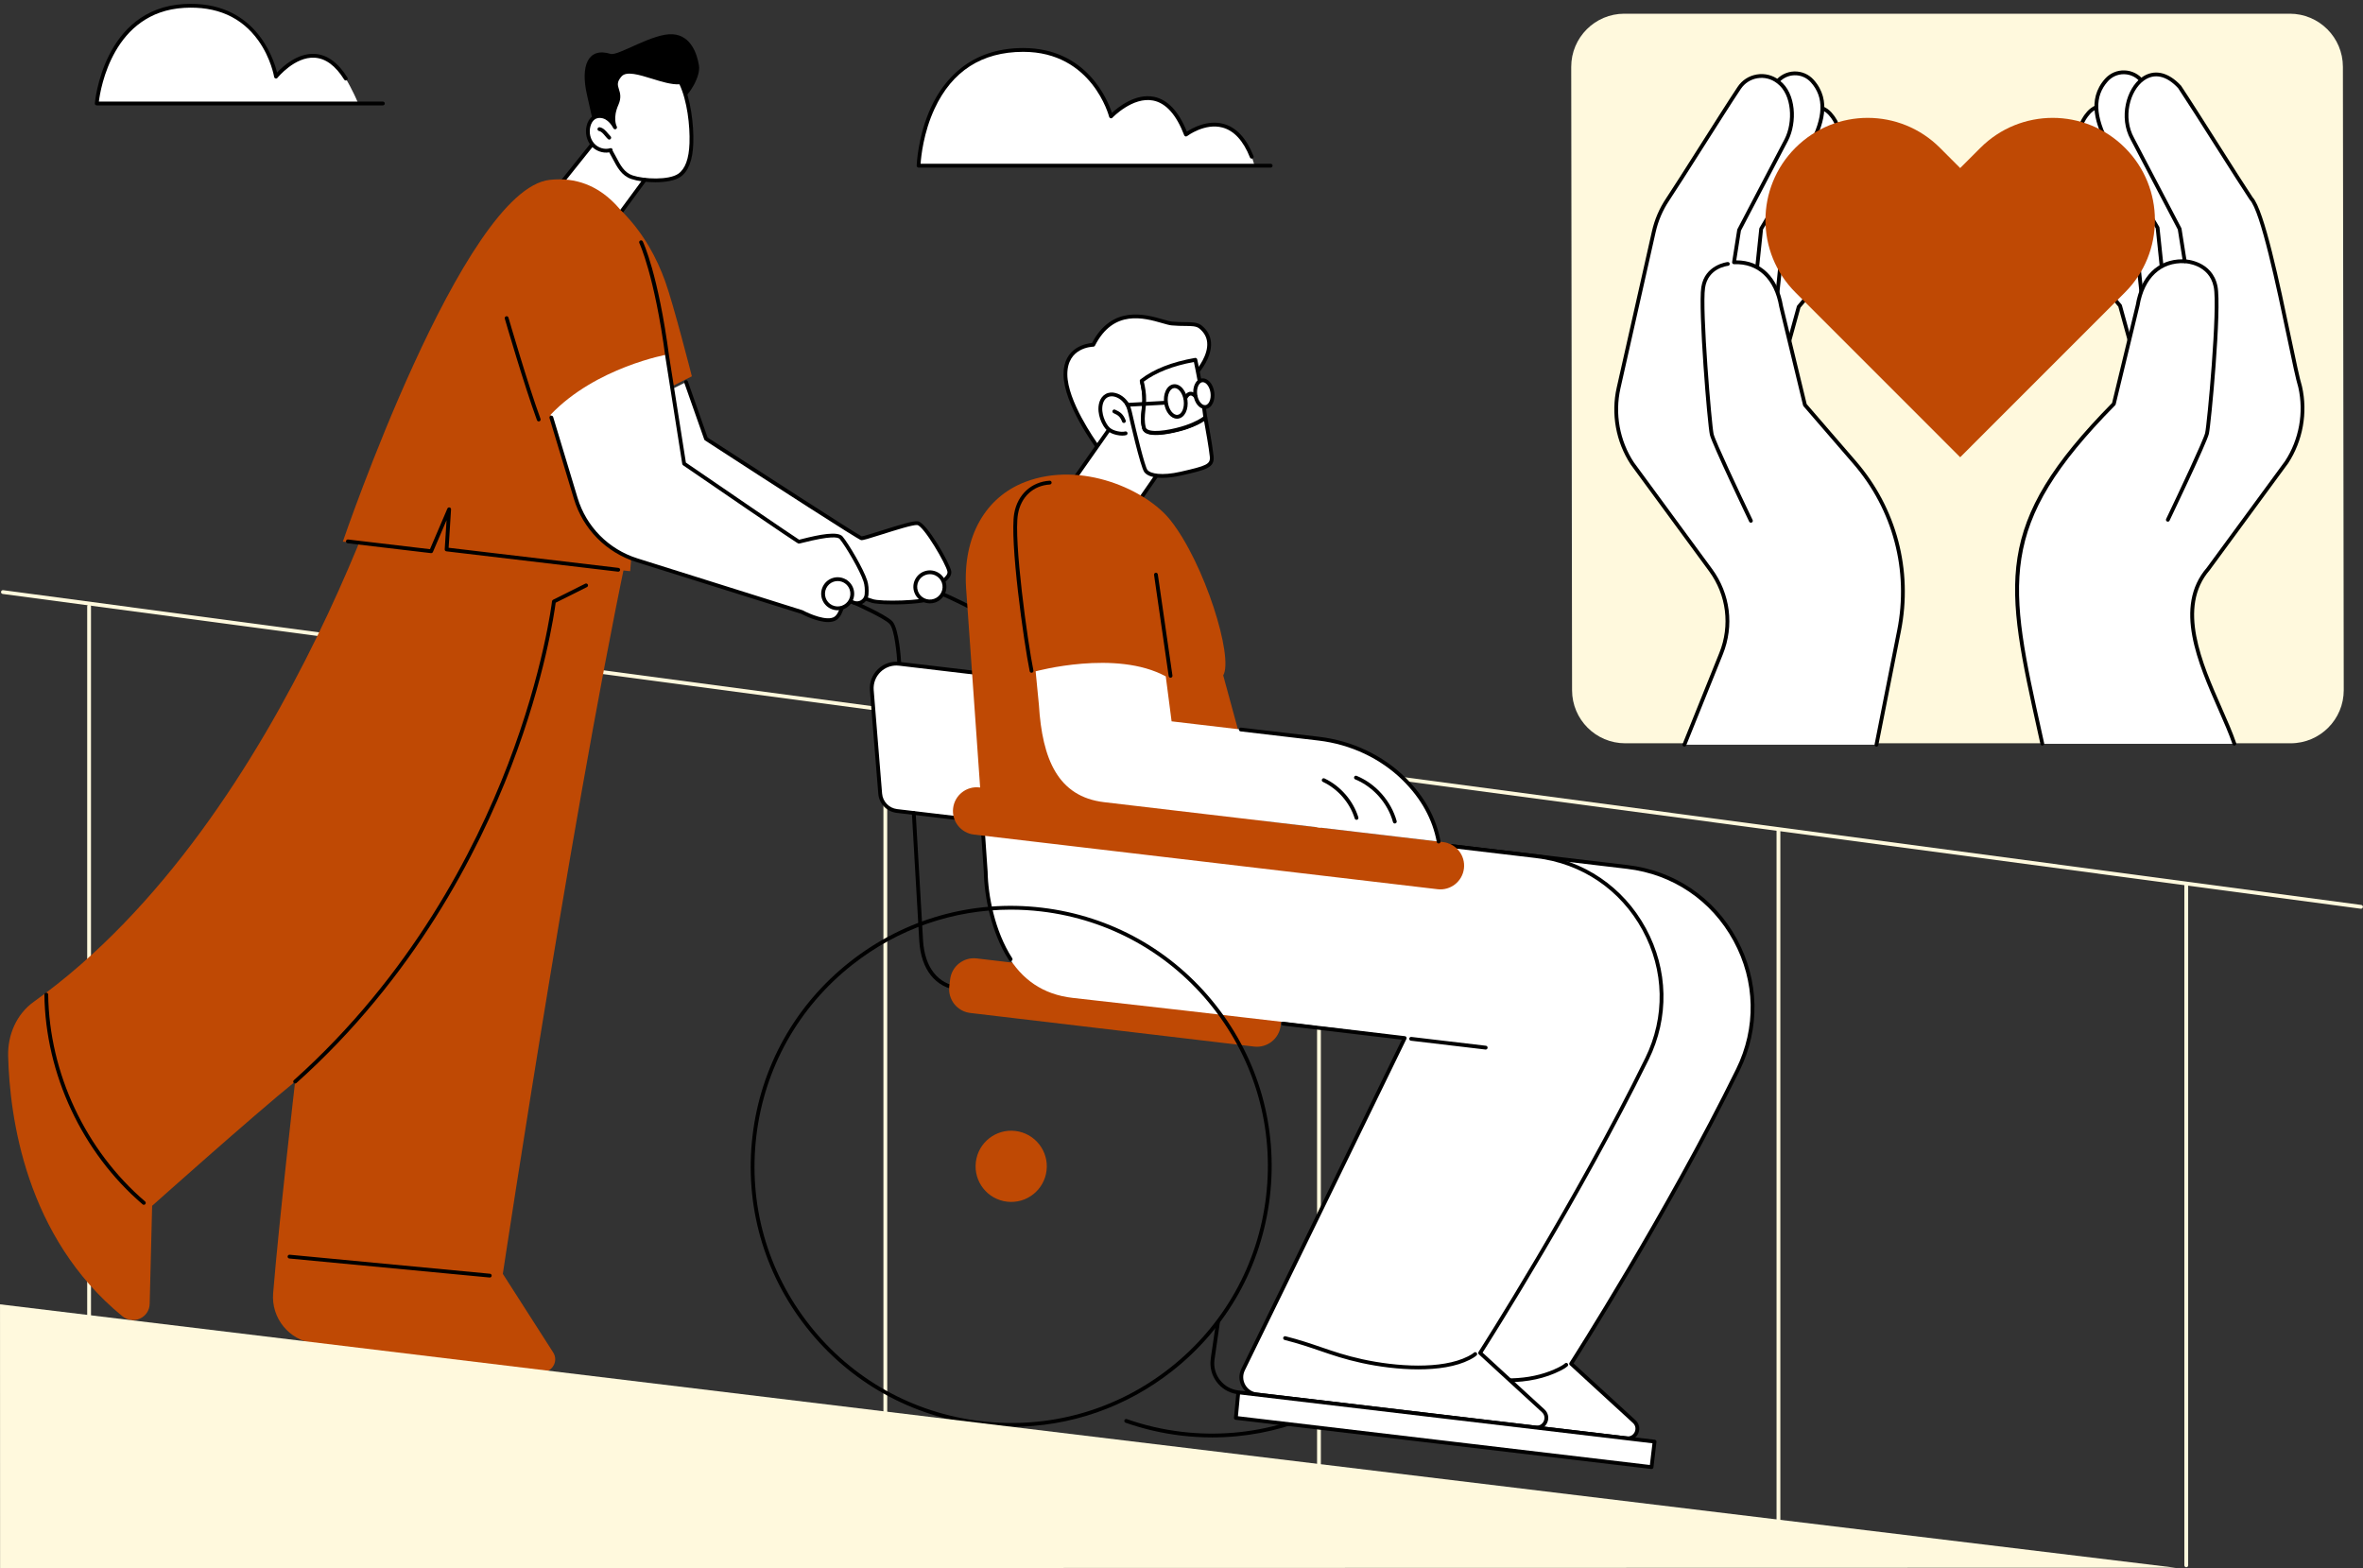 <?xml version="1.0" encoding="UTF-8" standalone="no"?><svg xmlns="http://www.w3.org/2000/svg" xmlns:xlink="http://www.w3.org/1999/xlink" fill="#000000" height="1834.5" preserveAspectRatio="xMidYMid meet" version="1" viewBox="325.5 330.5 2764.1 1834.5" width="2764.1" zoomAndPan="magnify"><rect x="325.5" y="330.5" width="2764.1" height="1834.5" fill="#333333" stroke="none"/><g><g id="change1_1"><path d="M 3087.262 1393.551 C 3087.16 1393.551 3087.059 1393.539 3086.961 1393.531 L 328.621 1025.301 C 327.402 1025.129 326.547 1024.02 326.707 1022.801 C 326.871 1021.578 328 1020.73 329.211 1020.891 L 3087.551 1389.121 C 3088.77 1389.281 3089.621 1390.398 3089.461 1391.621 C 3089.309 1392.738 3088.359 1393.551 3087.262 1393.551" fill="#fff9dd"/></g><g id="change1_2"><path d="M 429.723 1884.398 C 428.492 1884.398 427.496 1883.398 427.496 1882.172 L 427.496 1039.75 C 427.496 1038.52 428.492 1037.531 429.723 1037.531 C 430.949 1037.531 431.945 1038.52 431.945 1039.75 L 431.945 1882.172 C 431.945 1883.398 430.949 1884.398 429.723 1884.398" fill="#fff9dd"/></g><g id="change1_3"><path d="M 853.855 1940.621 C 852.629 1940.621 851.633 1939.629 851.633 1938.398 L 851.633 1095.98 C 851.633 1094.75 852.629 1093.75 853.855 1093.75 C 855.086 1093.75 856.082 1094.75 856.082 1095.98 L 856.082 1938.398 C 856.082 1939.629 855.086 1940.621 853.855 1940.621" fill="#fff9dd"/></g><g id="change1_4"><path d="M 1361.109 2005.398 C 1359.879 2005.398 1358.879 2004.41 1358.879 2003.18 L 1358.879 1160.762 C 1358.879 1159.531 1359.879 1158.531 1361.109 1158.531 C 1362.34 1158.531 1363.328 1159.531 1363.328 1160.762 L 1363.328 2003.18 C 1363.328 2004.41 1362.34 2005.398 1361.109 2005.398" fill="#fff9dd"/></g><g id="change1_5"><path d="M 1868.359 2070.18 C 1867.129 2070.18 1866.129 2069.191 1866.129 2067.961 L 1866.129 1228.371 C 1866.129 1227.141 1867.129 1226.141 1868.359 1226.141 C 1869.59 1226.141 1870.578 1227.141 1870.578 1228.371 L 1870.578 2067.961 C 1870.578 2069.191 1869.59 2070.18 1868.359 2070.18" fill="#fff9dd"/></g><g id="change1_6"><path d="M 2405.82 2142.07 C 2404.59 2142.07 2403.602 2141.078 2403.602 2139.852 L 2403.602 1301.828 C 2403.602 1300.602 2404.59 1299.602 2405.82 1299.602 C 2407.051 1299.602 2408.051 1300.602 2408.051 1301.828 L 2408.051 2139.852 C 2408.051 2141.078 2407.051 2142.07 2405.82 2142.07" fill="#fff9dd"/></g><g id="change1_7"><path d="M 2882.859 2163.879 C 2881.629 2163.879 2880.629 2162.891 2880.629 2161.66 L 2880.629 1364.27 C 2880.629 1363.039 2881.629 1362.039 2882.859 1362.039 C 2884.09 1362.039 2885.09 1363.039 2885.09 1364.27 L 2885.09 2161.66 C 2885.09 2162.891 2884.09 2163.879 2882.859 2163.879" fill="#fff9dd"/></g><g id="change2_1"><path d="M 1030.949 527.09 C 1030.949 527.09 1019.922 475.359 1012.129 441.512 C 1004.352 407.648 1013.102 385.328 1039.719 393.531 C 1048.578 396.27 1089.078 369.039 1112.398 370.578 C 1134.141 372.02 1140.949 394.141 1143.09 406.988 C 1145.23 419.852 1132.09 441.48 1121.922 448.41 C 1111.75 455.328 1030.949 527.09 1030.949 527.09"/></g><g id="change3_1"><path d="M 1022.16 494.191 L 951.133 583.371 L 1022.09 622.891 L 1094.852 517.781 L 1022.16 494.191" fill="#ffffff"/></g><g id="change3_2"><path d="M 1039.898 506.012 C 1032.488 508.328 1023.91 505.559 1018.789 499.719 C 1013.68 493.879 1012.02 485.398 1013.941 477.891 C 1014.93 474.059 1016.91 470.301 1020.238 468.141 C 1024.531 465.359 1030.371 465.801 1034.84 468.289 C 1039.309 470.781 1042.57 475.012 1044.988 479.512 C 1044.988 479.512 1039.262 469.25 1046.871 452.121 C 1054.078 435.898 1038.719 432.422 1050.859 418.441 C 1062.391 405.172 1099.828 429.07 1121.629 426.82 C 1131.289 446.219 1134.988 476.461 1134.262 498.102 C 1133.762 512.84 1130.551 528.449 1120.141 535.621 C 1108.262 543.809 1078.391 542.41 1064.711 537.77 C 1051.02 533.141 1047.039 519.09 1039.57 506.762 L 1039.898 506.012" fill="#ffffff"/></g><g id="change2_2"><path d="M 1042.059 506.57 C 1043.578 509.172 1044.969 511.82 1046.32 514.391 C 1051.16 523.641 1055.738 532.391 1065.422 535.672 C 1078.801 540.191 1107.789 541.43 1118.879 533.789 C 1127 528.191 1131.422 516.16 1132.031 498.031 C 1132.73 477.379 1129.352 448.359 1120.289 429.148 C 1110.898 429.609 1099.32 426.039 1088.109 422.57 C 1073.43 418.031 1058.25 413.328 1052.539 419.898 C 1046.84 426.461 1047.941 429.961 1049.461 434.809 C 1050.852 439.23 1052.59 444.738 1048.91 453.031 C 1042 468.57 1046.602 477.781 1046.93 478.41 C 1046.93 478.43 1046.941 478.441 1046.949 478.449 C 1047.531 479.531 1047.129 480.871 1046.059 481.461 C 1044.988 482.051 1043.641 481.66 1043.039 480.59 C 1043.039 480.57 1043.02 480.551 1043 480.52 C 1040.371 475.641 1037.262 472.191 1033.762 470.238 C 1029.68 467.969 1024.738 467.879 1021.449 470.012 C 1018.98 471.609 1017.078 474.609 1016.102 478.449 C 1014.289 485.52 1015.961 493.109 1020.469 498.25 C 1025.129 503.57 1032.852 505.891 1039.238 503.879 C 1040.41 503.52 1041.66 504.172 1042.031 505.34 C 1042.16 505.762 1042.16 506.18 1042.059 506.57 Z M 1091.941 543.719 C 1081.461 543.719 1070.922 542.23 1063.988 539.879 C 1052.621 536.031 1047.41 526.078 1042.371 516.449 C 1041.031 513.898 1039.648 511.262 1038.148 508.719 C 1030.68 510.051 1022.34 507.141 1017.121 501.191 C 1011.66 494.949 1009.621 485.82 1011.789 477.34 C 1012.68 473.859 1014.66 469.109 1019.02 466.27 C 1023.73 463.23 1030.359 463.25 1035.922 466.34 C 1037.602 467.281 1039.199 468.48 1040.699 469.93 C 1040.59 465.109 1041.48 458.789 1044.84 451.219 C 1047.828 444.469 1046.559 440.43 1045.219 436.141 C 1043.559 430.871 1041.852 425.422 1049.18 416.98 C 1056.789 408.211 1072.641 413.121 1089.43 418.32 C 1100.84 421.859 1112.641 425.52 1121.398 424.609 C 1122.309 424.52 1123.211 425 1123.621 425.828 C 1133.52 445.699 1137.211 476.488 1136.48 498.18 C 1135.82 517.801 1130.75 531.02 1121.41 537.449 C 1114.941 541.91 1103.48 543.719 1091.941 543.719"/></g><g id="change2_3"><path d="M 1038.172 493.781 C 1037.609 493.781 1037.059 493.57 1036.621 493.16 C 1035.469 492.051 1034.398 490.781 1033.371 489.551 C 1031.102 486.828 1028.949 484.27 1026.219 483.75 C 1025.012 483.512 1024.219 482.352 1024.449 481.141 C 1024.691 479.93 1025.859 479.16 1027.059 479.371 C 1031.352 480.199 1034.238 483.648 1036.789 486.691 C 1037.781 487.879 1038.73 489 1039.711 489.941 C 1040.59 490.801 1040.621 492.211 1039.77 493.09 C 1039.328 493.551 1038.75 493.781 1038.172 493.781"/></g><g id="change2_4"><path d="M 968.785 563.391 C 968.297 563.391 967.805 563.23 967.395 562.898 C 966.438 562.129 966.281 560.73 967.047 559.77 L 1016.02 498.559 C 1016.789 497.602 1018.191 497.441 1019.148 498.211 C 1020.109 498.98 1020.27 500.379 1019.5 501.34 L 970.523 562.559 C 970.086 563.102 969.438 563.391 968.785 563.391"/></g><g id="change2_5"><path d="M 1033.762 605.41 C 1033.301 605.41 1032.84 605.27 1032.441 604.98 C 1031.449 604.25 1031.238 602.859 1031.969 601.871 L 1077.801 539.672 C 1078.531 538.68 1079.922 538.461 1080.91 539.199 C 1081.898 539.922 1082.109 541.32 1081.379 542.309 L 1035.551 604.512 C 1035.109 605.102 1034.441 605.41 1033.762 605.41"/></g><g id="change4_1"><path d="M 801.875 808.23 C 801.297 809.879 666.898 1286.801 364.973 1502.422 C 344.867 1516.781 334.395 1541.078 335.02 1565.75 C 336.828 1636.801 355.246 1777.621 468.793 1870.352 C 481.344 1880.602 500.219 1871.949 500.586 1855.781 L 503.461 1741.051 C 503.461 1741.051 620.516 1636.48 670.727 1595.77 C 670.727 1595.77 652.043 1757.359 645.004 1843.34 C 642.621 1872.41 663.578 1898.219 692.59 1901.891 L 958.098 1935.43 C 970.68 1937.02 979.406 1923.25 972.574 1912.59 L 913.68 1820.66 C 913.68 1820.66 1006.199 1207.359 1070.98 922.68 L 801.875 808.23" fill="#bf4904"/></g><g id="change2_6"><path d="M 670.73 1598 C 670.117 1598 669.508 1597.75 669.07 1597.262 C 668.25 1596.352 668.328 1594.941 669.242 1594.121 C 805.93 1471.738 880.754 1325.949 919.453 1225.199 C 961.406 1115.969 971.137 1034.66 971.227 1033.852 C 971.312 1033.102 971.77 1032.449 972.445 1032.109 L 1010.102 1013.289 C 1011.199 1012.75 1012.539 1013.191 1013.09 1014.289 C 1013.641 1015.391 1013.191 1016.73 1012.09 1017.27 L 975.496 1035.559 C 974.125 1046.09 963.004 1124.18 923.66 1226.648 C 884.785 1327.91 809.605 1474.43 672.211 1597.43 C 671.785 1597.809 671.258 1598 670.73 1598"/></g><g id="change2_7"><path d="M 898.41 1824.949 C 898.344 1824.949 898.27 1824.949 898.199 1824.941 L 663.941 1802.719 C 662.719 1802.609 661.82 1801.52 661.938 1800.301 C 662.051 1799.07 663.148 1798.141 664.359 1798.289 L 898.617 1820.512 C 899.844 1820.629 900.742 1821.711 900.625 1822.941 C 900.516 1824.09 899.547 1824.949 898.41 1824.949"/></g><g id="change2_8"><path d="M 493.754 1739.879 C 493.242 1739.879 492.727 1739.699 492.305 1739.34 C 421.594 1678.711 378.645 1587.012 377.418 1494.02 C 377.398 1492.789 378.383 1491.789 379.613 1491.77 C 379.621 1491.77 379.633 1491.77 379.645 1491.77 C 380.859 1491.77 381.852 1492.75 381.867 1493.961 C 383.078 1585.691 425.445 1676.16 495.203 1735.961 C 496.137 1736.762 496.246 1738.172 495.445 1739.102 C 495.004 1739.621 494.383 1739.879 493.754 1739.879"/></g><g id="change4_2"><path d="M 1134.801 770.719 C 1134.801 770.719 1113.449 686.961 1103.621 659.68 C 1093.789 632.398 1078.762 604.078 1054.102 578.809 C 1034 558.211 1051.609 693.75 1055.121 727.121 C 1058.629 760.5 1081.641 797.379 1081.641 797.379 L 1134.801 770.719" fill="#bf4904"/></g><g id="change3_3"><path d="M 1128.012 777.449 L 1151.379 843.809 C 1151.379 843.809 1329.91 959.781 1333.031 960.141 C 1337.59 960.68 1389.59 941.398 1398.719 942.48 C 1407.84 943.559 1434.641 990.68 1435.98 998.93 C 1437.309 1007.18 1421.41 1014.551 1421.41 1014.551 C 1421.41 1014.551 1422.609 1023.941 1414.949 1029.98 C 1407.301 1036.012 1352.891 1036.5 1345.18 1033.281 C 1337.469 1030.051 1073.012 949.02 1073.012 949.02 L 1041.969 820.449 L 1128.012 777.449" fill="#ffffff"/></g><g id="change3_4"><path d="M 1128.012 777.449 L 1151.379 843.809 C 1151.379 843.809 1329.91 959.781 1333.031 960.141 C 1337.59 960.68 1389.59 941.398 1398.719 942.48 C 1407.84 943.559 1434.641 990.68 1435.98 998.93 C 1437.309 1007.18 1421.41 1014.551 1421.41 1014.551 C 1421.41 1014.551 1422.609 1023.941 1414.949 1029.98 C 1407.301 1036.012 1352.891 1036.5 1345.18 1033.281 C 1337.469 1030.051 1073.012 949.02 1073.012 949.02 L 1128.012 777.449" fill="#ffffff"/></g><g id="change2_9"><path d="M 1370.699 1037.551 C 1358.48 1037.551 1347.75 1036.77 1344.32 1035.328 C 1336.801 1032.191 1075 951.949 1072.352 951.141 C 1071.18 950.781 1070.52 949.539 1070.879 948.359 C 1071.238 947.191 1072.48 946.531 1073.66 946.891 C 1084.461 950.199 1338.32 1027.988 1346.039 1031.219 C 1354.238 1034.648 1407.102 1033.328 1413.578 1028.23 C 1420.102 1023.078 1419.238 1015.16 1419.199 1014.828 C 1419.078 1013.871 1419.602 1012.941 1420.469 1012.531 C 1424.199 1010.801 1434.648 1004.648 1433.781 999.289 C 1432.379 990.66 1405.871 945.57 1398.461 944.691 C 1393.621 944.121 1372.66 950.75 1357.371 955.59 C 1341.23 960.699 1334.91 962.629 1332.762 962.352 C 1329.77 962 1231.809 898.711 1150.16 845.68 C 1149.75 845.41 1149.441 845.02 1149.281 844.551 L 1125.91 778.191 C 1125.5 777.031 1126.109 775.762 1127.27 775.352 C 1128.43 774.949 1129.699 775.551 1130.109 776.711 L 1153.219 842.359 C 1201.648 873.809 1325.398 953.91 1333.48 957.93 C 1335.789 957.762 1346.52 954.359 1356.031 951.352 C 1377.77 944.461 1393.57 939.648 1398.98 940.27 C 1409.648 941.539 1436.82 990.191 1438.172 998.57 C 1439.531 1006.941 1427.949 1013.719 1423.699 1015.898 C 1423.719 1019.148 1422.961 1026.5 1416.328 1031.719 C 1411.219 1035.75 1389.238 1037.551 1370.699 1037.551"/></g><g id="change2_10"><path d="M 1485.32 1101.18 C 1484.148 1101.18 1483.172 1100.262 1483.102 1099.078 C 1482.5 1088.141 1479.691 1058.41 1473.891 1052.289 C 1467.891 1045.961 1437.41 1031.922 1426.172 1027.039 C 1425.039 1026.551 1424.531 1025.238 1425.02 1024.109 C 1425.5 1022.98 1426.809 1022.461 1427.941 1022.961 C 1429.629 1023.691 1469.27 1040.941 1477.121 1049.23 C 1485.09 1057.641 1487.32 1094.641 1487.539 1098.828 C 1487.609 1100.059 1486.672 1101.109 1485.441 1101.18 C 1485.398 1101.18 1485.359 1101.18 1485.32 1101.18"/></g><g id="change3_5"><path d="M 1429.359 1011.449 C 1432.441 1020.359 1427.711 1030.09 1418.801 1033.172 C 1409.891 1036.25 1400.16 1031.52 1397.078 1022.609 C 1394 1013.691 1398.73 1003.969 1407.641 1000.891 C 1416.559 997.809 1426.281 1002.531 1429.359 1011.449" fill="#ffffff"/></g><g id="change2_11"><path d="M 1413.23 1002.172 C 1411.602 1002.172 1409.961 1002.441 1408.371 1002.988 C 1404.621 1004.289 1401.602 1006.961 1399.871 1010.531 C 1398.129 1014.102 1397.891 1018.129 1399.191 1021.879 C 1401.859 1029.621 1410.328 1033.75 1418.07 1031.059 C 1421.82 1029.77 1424.84 1027.09 1426.578 1023.52 C 1428.309 1019.961 1428.559 1015.93 1427.262 1012.172 C 1425.961 1008.422 1423.289 1005.41 1419.719 1003.672 C 1417.66 1002.672 1415.461 1002.172 1413.23 1002.172 Z M 1413.238 1036.328 C 1405.23 1036.328 1397.738 1031.309 1394.98 1023.328 C 1393.289 1018.461 1393.609 1013.219 1395.859 1008.59 C 1398.121 1003.949 1402.039 1000.469 1406.922 998.781 C 1411.789 997.102 1417.031 997.41 1421.672 999.672 C 1426.301 1001.922 1429.781 1005.852 1431.469 1010.719 C 1433.148 1015.59 1432.84 1020.828 1430.578 1025.469 C 1428.328 1030.109 1424.398 1033.59 1419.531 1035.27 C 1417.449 1035.988 1415.328 1036.328 1413.238 1036.328"/></g><g id="change2_12"><path d="M 1377.469 1109.219 C 1376.289 1109.219 1375.309 1108.301 1375.25 1107.121 C 1374.648 1096.18 1371.84 1066.461 1366.039 1060.34 C 1360.039 1054 1329.559 1039.961 1318.32 1035.078 C 1317.191 1034.59 1316.68 1033.281 1317.172 1032.148 C 1317.648 1031.031 1318.969 1030.512 1320.09 1031 C 1321.781 1031.73 1361.422 1048.988 1369.27 1057.281 C 1377.238 1065.68 1379.461 1102.691 1379.691 1106.879 C 1379.762 1108.102 1378.82 1109.148 1377.59 1109.219 C 1377.551 1109.219 1377.512 1109.219 1377.469 1109.219"/></g><g id="change4_3"><path d="M 726.535 964.09 L 1062.629 998.672 L 1081.93 760.379 L 1106.809 744.879 C 1106.809 744.879 1093.719 527.211 968.512 540.91 C 866.891 552.031 726.535 964.09 726.535 964.09" fill="#bf4904"/></g><g id="change2_13"><path d="M 955.691 823.48 C 954.785 823.48 953.934 822.922 953.602 822.02 C 938.547 781.031 916.215 704.031 915.988 703.262 C 915.648 702.078 916.328 700.84 917.508 700.5 C 918.688 700.172 919.922 700.84 920.266 702.02 C 920.488 702.789 942.781 779.641 957.777 820.488 C 958.203 821.641 957.613 822.922 956.457 823.34 C 956.203 823.441 955.945 823.48 955.691 823.48"/></g><g id="change2_14"><path d="M 1048.691 999.25 C 1048.602 999.25 1048.512 999.238 1048.422 999.23 L 847.664 975.461 C 846.492 975.32 845.633 974.289 845.703 973.109 L 847.848 939.012 L 831.91 976.23 C 831.52 977.129 830.582 977.68 829.602 977.559 L 732.129 966.02 C 730.91 965.871 730.035 964.77 730.18 963.551 C 730.328 962.328 731.441 961.449 732.652 961.602 L 828.473 972.941 L 848.832 925.398 C 849.258 924.41 850.34 923.859 851.395 924.109 C 852.445 924.359 853.168 925.34 853.098 926.41 L 850.281 971.289 L 1048.949 994.809 C 1050.172 994.961 1051.039 996.059 1050.891 997.281 C 1050.762 998.422 1049.801 999.25 1048.691 999.25"/></g><g id="change3_6"><path d="M 969.5 815.68 L 998.977 913.5 C 1009.359 947.949 1036.121 975.031 1070.449 985.82 L 1263.641 1046.512 C 1263.641 1046.512 1293.141 1061.148 1304.48 1053.238 C 1315.82 1045.328 1314.109 1010.859 1314.109 1010.859 C 1314.109 1010.859 1320.93 1021.691 1319.531 1033.469 L 1322.48 1034.82 C 1329.98 1038.238 1338.73 1033.172 1339.25 1024.941 C 1339.539 1020.191 1339.289 1015 1337.789 1010.281 C 1333.52 996.789 1316.051 967.488 1309.449 959.59 C 1302.84 951.691 1261.129 964.34 1259.891 964.191 C 1258.648 964.051 1125.77 872.922 1125.77 872.922 L 1106.211 745.141 C 1106.211 745.141 1022.34 760.07 969.5 815.68" fill="#ffffff"/></g><g id="change2_15"><path d="M 1259.738 961.98 Z M 1294.211 1058.199 C 1281.328 1058.199 1264.898 1049.699 1262.77 1048.57 L 1069.781 987.941 C 1034.719 976.922 1007.449 949.34 996.848 914.141 L 968.285 819.551 C 967.934 818.379 968.598 817.129 969.773 816.781 C 970.953 816.43 972.195 817.09 972.551 818.27 L 1001.109 912.859 C 1011.289 946.641 1037.461 973.121 1071.121 983.691 L 1264.301 1044.391 C 1264.441 1044.43 1264.57 1044.488 1264.691 1044.551 C 1272.148 1048.578 1293.34 1057.73 1301.711 1051.898 C 1310.23 1045.961 1311.949 1020.27 1311.891 1010.871 C 1311.879 1009.879 1312.531 1009 1313.488 1008.719 C 1314.441 1008.441 1315.469 1008.828 1316 1009.68 C 1316.281 1010.121 1322.621 1020.352 1321.891 1032.102 L 1324.172 1033.141 C 1326.91 1034.391 1329.961 1034.23 1332.559 1032.699 C 1335.129 1031.18 1336.738 1028.602 1336.969 1025.629 C 1337.398 1019.98 1336.961 1015.039 1335.672 1010.949 C 1331.59 998.039 1314.57 969.191 1307.738 961.02 C 1305.68 958.551 1296.52 957.301 1264.602 965.379 C 1260.629 966.379 1260.25 966.469 1259.629 966.398 C 1258.922 966.32 1257.852 966.191 1124.512 874.762 C 1124.012 874.41 1123.672 873.879 1123.57 873.27 L 1103.801 747.961 C 1091.102 652.41 1073.539 615.191 1073.371 614.828 C 1072.828 613.719 1073.301 612.391 1074.398 611.859 C 1075.512 611.328 1076.84 611.789 1077.371 612.891 C 1078.102 614.398 1095.391 650.949 1108.211 747.32 L 1127.82 871.629 C 1163.328 895.98 1251.922 956.621 1260.301 961.859 C 1261.012 961.699 1262.23 961.391 1263.512 961.059 C 1283.949 955.891 1305.59 951.512 1311.148 958.16 C 1318.18 966.57 1335.699 996.289 1339.91 1009.609 C 1341.379 1014.25 1341.879 1019.75 1341.41 1025.969 C 1341.07 1030.41 1338.672 1034.262 1334.82 1036.531 C 1331.012 1038.781 1326.352 1039.031 1322.328 1037.199 L 1318.609 1035.5 C 1317.73 1035.102 1317.211 1034.172 1317.32 1033.211 C 1317.852 1028.699 1317.078 1024.309 1315.988 1020.711 C 1315.191 1032.109 1312.59 1049.738 1304.262 1055.551 C 1301.531 1057.449 1298.031 1058.191 1294.211 1058.199"/></g><g id="change3_7"><path d="M 1321.512 1019.488 C 1324.59 1028.41 1319.859 1038.129 1310.949 1041.211 C 1302.039 1044.289 1292.309 1039.559 1289.23 1030.648 C 1286.148 1021.738 1290.879 1012.012 1299.789 1008.93 C 1308.711 1005.852 1318.43 1010.578 1321.512 1019.488" fill="#ffffff"/></g><g id="change2_16"><path d="M 1305.359 1010.219 C 1303.75 1010.219 1302.121 1010.48 1300.52 1011.031 C 1296.77 1012.328 1293.75 1015.012 1292.02 1018.57 C 1290.281 1022.141 1290.039 1026.172 1291.328 1029.922 C 1292.629 1033.672 1295.309 1036.691 1298.879 1038.43 C 1302.441 1040.16 1306.469 1040.41 1310.219 1039.109 C 1313.969 1037.809 1316.988 1035.129 1318.73 1031.57 C 1320.461 1028 1320.699 1023.969 1319.41 1020.219 C 1317.289 1014.078 1311.52 1010.219 1305.359 1010.219 Z M 1305.352 1044.391 C 1302.469 1044.391 1299.602 1043.73 1296.93 1042.43 C 1292.289 1040.18 1288.809 1036.25 1287.129 1031.379 C 1285.441 1026.5 1285.762 1021.27 1288.012 1016.629 C 1290.27 1011.988 1294.191 1008.512 1299.07 1006.828 C 1309.121 1003.359 1320.141 1008.711 1323.621 1018.77 C 1325.301 1023.641 1324.988 1028.879 1322.73 1033.512 C 1320.48 1038.148 1316.551 1041.629 1311.68 1043.32 C 1309.609 1044.031 1307.48 1044.391 1305.352 1044.391"/></g><g id="change3_8"><path d="M 1726.078 765.25 C 1726.078 765.25 1754.73 732.898 1729.551 712.879 C 1723.34 707.941 1712.949 710.512 1696.25 708.93 C 1681.691 707.559 1631.73 679.98 1604.328 733.852 C 1604.328 733.852 1571.559 734.25 1571.781 768.602 C 1572.012 802.949 1609.57 853.52 1609.57 853.52 C 1609.57 853.52 1622.09 854.199 1624.059 851.75 C 1626.02 849.301 1634.289 828.969 1654.262 815.922 C 1674.23 802.871 1706.672 775.289 1726.078 765.25" fill="#ffffff"/></g><g id="change2_17"><path d="M 1726.078 765.25 L 1726.102 765.25 Z M 1610.738 851.352 C 1616.102 851.559 1621.398 851.078 1622.391 850.289 C 1622.551 850.07 1623.199 848.891 1623.82 847.75 C 1627.531 840.961 1636.211 825.051 1653.039 814.059 C 1660.941 808.891 1670.762 801.469 1681.148 793.621 C 1696.738 781.84 1712.859 769.66 1724.672 763.48 C 1726.609 761.16 1738.879 745.898 1737.59 731.18 C 1737.02 724.711 1733.852 719.141 1728.172 714.621 C 1724.738 711.898 1719.23 711.852 1711.602 711.789 C 1707.109 711.75 1702.012 711.711 1696.039 711.148 C 1693.27 710.891 1689.602 709.828 1684.969 708.5 C 1663.68 702.371 1628.059 692.109 1606.32 734.859 C 1605.941 735.59 1605.191 736.059 1604.371 736.07 C 1603.121 736.09 1573.809 736.91 1574.012 768.59 C 1574.211 799.441 1605.891 844.621 1610.738 851.352 Z M 1613.672 855.859 C 1612.129 855.859 1610.68 855.809 1609.441 855.75 C 1608.781 855.711 1608.172 855.379 1607.781 854.852 C 1606.23 852.762 1569.781 803.289 1569.559 768.621 C 1569.352 736.621 1596.461 732.289 1602.93 731.711 C 1626.398 686.988 1665.25 698.191 1686.199 704.219 C 1690.441 705.441 1694.102 706.488 1696.461 706.719 C 1702.23 707.262 1707.23 707.301 1711.641 707.34 C 1720.16 707.41 1726.309 707.461 1730.941 711.141 C 1737.621 716.449 1741.352 723.059 1742.02 730.801 C 1743.578 748.621 1728.391 766 1727.75 766.73 C 1727.559 766.93 1727.352 767.102 1727.102 767.23 C 1715.602 773.172 1699.449 785.371 1683.828 797.172 C 1673.379 805.07 1663.5 812.531 1655.469 817.781 C 1639.578 828.172 1631.27 843.391 1627.73 849.879 C 1626.82 851.551 1626.27 852.551 1625.789 853.141 C 1624.031 855.352 1618.469 855.859 1613.672 855.859"/></g><g id="change3_9"><path d="M 1674.461 924.391 L 1655.379 920 L 1689.621 870.57 C 1689.621 870.57 1694.578 776.289 1625.621 828.969 L 1582.949 889.719 L 1564.488 889.852 C 1564.488 889.852 1569.539 940.891 1621.469 946.93 C 1665.59 952.051 1671.672 954.57 1674.461 924.391" fill="#ffffff"/></g><g id="change2_18"><path d="M 1666.621 924.809 C 1666.461 924.809 1666.289 924.789 1666.121 924.75 L 1654.879 922.172 C 1654.16 922 1653.57 921.488 1653.301 920.801 C 1653.031 920.109 1653.129 919.34 1653.551 918.73 L 1687.422 869.828 C 1687.59 864.531 1688.141 826.809 1670.191 817.352 C 1660.148 812.059 1645.699 816.488 1627.238 830.531 L 1584.77 891 C 1584.359 891.59 1583.68 891.941 1582.961 891.941 L 1571.988 892.02 C 1571.98 892.02 1571.98 892.02 1571.969 892.02 C 1570.75 892.02 1569.75 891.039 1569.75 889.809 C 1569.738 888.59 1570.73 887.578 1571.949 887.57 L 1581.789 887.5 L 1623.789 827.691 C 1623.922 827.5 1624.078 827.34 1624.262 827.199 C 1644.359 811.852 1660.52 807.211 1672.281 813.422 C 1694 824.879 1691.941 868.82 1691.84 870.691 C 1691.82 871.102 1691.68 871.5 1691.449 871.84 L 1659.078 918.559 L 1667.121 920.41 C 1668.32 920.691 1669.059 921.879 1668.789 923.078 C 1668.551 924.109 1667.641 924.809 1666.621 924.809"/></g><g id="change3_10"><path d="M 1639.43 797.77 C 1634.191 792.84 1626.012 789.871 1619.77 793.441 C 1613.781 796.859 1612.02 804.789 1612.75 811.641 C 1613.34 817.211 1615.172 822.641 1618.078 827.422 C 1619.191 829.25 1620.469 831 1622.059 832.43 C 1624.871 834.941 1628.52 836.309 1632.199 837.121 C 1635.488 837.852 1638.93 838.172 1642.211 837.398 C 1645.48 836.621 1648.578 834.629 1650.129 831.648 C 1653.039 826.031 1649.648 818.84 1648.32 813.219 C 1646.93 807.352 1643.828 801.91 1639.43 797.77" fill="#ffffff"/></g><g id="change3_11"><path d="M 1648.32 813.219 C 1646.93 807.352 1643.828 801.91 1639.43 797.77 C 1634.191 792.84 1626.012 789.871 1619.77 793.441 C 1613.781 796.859 1612.02 804.789 1612.75 811.641 C 1613.34 817.211 1615.172 822.641 1618.078 827.422 C 1619.191 829.25 1620.469 831 1622.059 832.43 C 1624.871 834.941 1628.52 836.309 1632.199 837.121 C 1635.488 837.852 1638.93 838.172 1642.211 837.398 L 1648.32 813.219" fill="#ffffff"/></g><g id="change2_19"><path d="M 1638.172 840.07 C 1636.18 840.07 1634.039 839.809 1631.719 839.301 C 1626.969 838.25 1623.328 836.539 1620.578 834.09 C 1619 832.68 1617.602 830.93 1616.172 828.578 C 1613.109 823.531 1611.16 817.75 1610.531 811.879 C 1609.77 804.711 1611.512 795.602 1618.66 791.512 C 1626.09 787.27 1635.422 790.941 1640.961 796.141 C 1645.602 800.52 1648.988 806.398 1650.48 812.711 C 1650.77 813.898 1650.031 815.102 1648.828 815.379 C 1647.641 815.672 1646.441 814.93 1646.148 813.73 C 1644.852 808.27 1641.93 803.172 1637.91 799.391 C 1633.531 795.27 1626.328 792.25 1620.871 795.371 C 1615.57 798.398 1614.379 805.898 1614.961 811.41 C 1615.52 816.629 1617.25 821.77 1619.98 826.27 C 1621.172 828.23 1622.301 829.66 1623.551 830.77 C 1625.711 832.699 1628.699 834.07 1632.68 834.949 C 1636.219 835.738 1639.172 835.82 1641.699 835.23 C 1642.891 834.949 1644.09 835.691 1644.371 836.879 C 1644.66 838.078 1643.922 839.281 1642.719 839.559 C 1641.289 839.898 1639.781 840.07 1638.172 840.07"/></g><g id="change2_20"><path d="M 1640.172 825.281 C 1639.281 825.281 1638.441 824.738 1638.102 823.859 C 1635.711 817.75 1633.32 816.18 1628.039 813.789 C 1626.922 813.281 1626.422 811.969 1626.922 810.852 C 1627.43 809.719 1628.75 809.219 1629.871 809.73 C 1635.359 812.211 1639.191 814.422 1642.25 822.238 C 1642.691 823.391 1642.129 824.68 1640.98 825.121 C 1640.711 825.23 1640.441 825.281 1640.172 825.281"/></g><g id="change3_12"><path d="M 1659.691 771.41 C 1659.691 771.41 1664.238 785.719 1663.941 798.539 C 1663.641 811.371 1660.66 819.719 1663.641 831.051 C 1666.629 842.391 1700.531 834.34 1712.859 830.16 C 1729.309 824.57 1735.391 818.828 1735.391 818.828 C 1735.391 818.828 1741.469 851.359 1742.75 864.129 C 1743.891 875.488 1736.449 877.43 1706.762 884.211 C 1685.531 889.051 1670.211 887.121 1665.73 881.16 C 1661.262 875.191 1647.238 812.859 1647.238 812.859 C 1647.238 812.859 1639.141 771.66 1643.02 764.211 C 1646.898 756.75 1659.691 771.41 1659.691 771.41" fill="#ffffff"/></g><g id="change2_21"><path d="M 1685.02 889.512 C 1674.871 889.512 1667.398 887.23 1664.078 882.809 C 1659.449 876.641 1646.641 820.09 1645.191 813.66 C 1644.738 811.441 1643.301 806.18 1641.719 803.801 C 1641.039 802.77 1641.32 801.391 1642.34 800.711 C 1643.371 800.031 1644.75 800.309 1645.43 801.34 C 1647.531 804.512 1649.109 810.629 1649.551 812.719 C 1654.922 836.609 1664.59 876.07 1667.641 880.141 C 1671.051 884.691 1684.629 887.309 1706.391 882.352 C 1736.75 875.422 1741.559 873.648 1740.66 864.66 C 1739.648 854.609 1735.578 831.859 1733.98 823.09 C 1730.59 825.379 1724.18 829.02 1713.699 832.578 C 1704.738 835.621 1676.762 843 1666.02 837.219 C 1663.691 835.969 1662.211 834.191 1661.621 831.93 C 1659.531 824 1660.23 817.328 1660.98 810.27 C 1661.352 806.699 1661.75 803 1661.84 798.801 C 1662.012 791.621 1660.59 783.898 1659.371 778.691 C 1659.09 777.5 1659.84 776.301 1661.031 776.02 C 1662.219 775.738 1663.43 776.48 1663.711 777.68 C 1664.98 783.141 1666.469 791.262 1666.289 798.91 C 1666.191 803.289 1665.789 807.078 1665.398 810.738 C 1664.672 817.672 1664.039 823.648 1665.922 830.801 C 1666.191 831.828 1666.922 832.648 1668.129 833.301 C 1675.93 837.512 1699.078 832.84 1712.27 828.359 C 1727.93 823.039 1733.941 817.57 1734 817.52 C 1734.59 816.969 1735.441 816.781 1736.211 817.031 C 1736.98 817.289 1737.559 817.941 1737.711 818.738 C 1737.961 820.07 1743.82 851.512 1745.09 864.219 C 1746.441 877.77 1736.602 880.02 1707.379 886.691 C 1699.09 888.578 1691.512 889.512 1685.02 889.512"/></g><g id="change3_13"><path d="M 1663.941 798.539 C 1663.641 811.371 1660.66 819.719 1663.641 831.051 C 1666.629 842.391 1700.531 834.34 1712.859 830.16 C 1729.02 824.672 1735.16 819.051 1735.371 818.852 C 1735.371 818.801 1735.371 818.75 1735.359 818.699 C 1731.602 786.84 1723.77 751.379 1723.77 751.379 C 1694.301 756.52 1674.379 765.641 1660.961 776.02 C 1662.289 781.281 1664.141 790.211 1663.941 798.539" fill="#ffffff"/></g><g id="change2_22"><path d="M 1663.941 798.539 L 1663.969 798.539 Z M 1663.469 776.91 C 1664.879 782.789 1666.352 790.91 1666.172 798.602 C 1666.07 802.98 1665.672 806.762 1665.281 810.422 C 1664.551 817.352 1663.922 823.34 1665.801 830.488 C 1666.07 831.52 1666.789 832.34 1668 832.988 C 1675.82 837.191 1698.961 832.52 1712.141 828.051 C 1724.551 823.84 1730.891 819.539 1733.02 817.91 C 1729.781 791.09 1723.738 761.898 1722.051 753.961 C 1697.531 758.461 1677.84 766.172 1663.469 776.91 Z M 1677.48 839.059 C 1672.852 839.059 1668.762 838.461 1665.898 836.91 C 1663.57 835.66 1662.09 833.879 1661.488 831.621 C 1659.398 823.68 1660.109 817.012 1660.852 809.961 C 1661.23 806.379 1661.621 802.691 1661.719 798.488 C 1661.91 790.25 1659.98 781.219 1658.809 776.57 C 1658.59 775.711 1658.898 774.809 1659.602 774.262 C 1675.039 762.309 1696.5 753.879 1723.391 749.191 C 1724.551 748.988 1725.691 749.738 1725.941 750.91 C 1726.02 751.262 1733.84 786.84 1737.57 818.441 C 1737.648 819.141 1737.41 820 1736.891 820.48 C 1736.621 820.73 1730.141 826.641 1713.57 832.27 C 1707.012 834.488 1690.211 839.059 1677.48 839.059"/></g><g id="change3_14"><path d="M 1712.301 798.57 C 1713.648 808.441 1709.629 817.129 1703.32 817.988 C 1697.012 818.859 1690.809 811.559 1689.461 801.691 C 1688.109 791.828 1692.129 783.129 1698.441 782.27 C 1704.75 781.41 1710.949 788.711 1712.301 798.57" fill="#ffffff"/></g><g id="change2_23"><path d="M 1699.461 784.43 C 1699.219 784.43 1698.98 784.449 1698.738 784.48 C 1696.469 784.789 1694.469 786.59 1693.102 789.539 C 1691.578 792.828 1691.07 797.039 1691.672 801.391 C 1692.828 809.879 1698.02 816.488 1703.02 815.789 C 1708.012 815.109 1711.25 807.359 1710.102 798.871 C 1709.5 794.52 1707.879 790.602 1705.539 787.84 C 1703.648 785.621 1701.512 784.43 1699.461 784.43 Z M 1702.281 820.289 C 1695.16 820.289 1688.699 812.578 1687.262 802 C 1686.551 796.809 1687.191 791.719 1689.059 787.672 C 1691.09 783.289 1694.309 780.59 1698.141 780.07 C 1701.961 779.551 1705.801 781.281 1708.93 784.961 C 1711.82 788.359 1713.801 793.078 1714.5 798.27 C 1716.039 809.52 1711.262 819.16 1703.621 820.199 C 1703.172 820.262 1702.73 820.289 1702.281 820.289"/></g><g id="change3_15"><path d="M 1743.68 789.66 C 1744.852 798.281 1741.34 805.871 1735.828 806.621 C 1730.328 807.371 1724.91 801 1723.73 792.391 C 1722.551 783.77 1726.059 776.18 1731.57 775.422 C 1737.078 774.672 1742.5 781.051 1743.68 789.66" fill="#ffffff"/></g><g id="change2_24"><path d="M 1732.469 777.59 C 1732.27 777.59 1732.07 777.602 1731.871 777.629 C 1729.328 777.98 1727.828 780.449 1727.16 781.891 C 1725.859 784.711 1725.422 788.328 1725.93 792.078 C 1726.93 799.34 1731.301 805 1735.531 804.422 C 1738.078 804.07 1739.57 801.602 1740.238 800.16 C 1741.551 797.328 1741.98 793.711 1741.469 789.961 C 1740.531 783.039 1736.488 777.59 1732.469 777.59 Z M 1734.93 808.91 C 1728.559 808.91 1722.809 802.078 1721.52 792.691 C 1720.898 788.109 1721.469 783.609 1723.121 780.02 C 1724.93 776.109 1727.828 773.691 1731.27 773.219 C 1738.102 772.301 1744.52 779.379 1745.879 789.359 C 1746.512 793.941 1745.941 798.441 1744.281 802.02 C 1742.469 805.941 1739.578 808.359 1736.129 808.828 C 1735.73 808.879 1735.328 808.91 1734.93 808.91"/></g><g id="change2_25"><path d="M 1712.09 798.648 C 1711.809 798.648 1711.52 798.59 1711.25 798.48 C 1710.109 798.02 1709.559 796.719 1710.031 795.578 C 1710.27 794.98 1712.531 789.73 1717.102 788.859 C 1719.828 788.359 1722.57 789.512 1725.238 792.309 C 1726.09 793.199 1726.051 794.609 1725.16 795.461 C 1724.27 796.301 1722.859 796.27 1722.012 795.379 C 1720.941 794.25 1719.371 792.949 1717.93 793.238 C 1716 793.602 1714.461 796.5 1714.148 797.262 C 1713.801 798.121 1712.961 798.648 1712.09 798.648"/></g><g id="change2_26"><path d="M 1644.941 806.262 C 1643.77 806.262 1642.789 805.352 1642.719 804.16 C 1642.66 802.93 1643.602 801.879 1644.82 801.82 L 1688.18 799.422 C 1689.422 799.32 1690.461 800.301 1690.531 801.52 C 1690.602 802.75 1689.66 803.801 1688.43 803.871 L 1645.07 806.262 C 1645.031 806.262 1644.98 806.262 1644.941 806.262"/></g><g id="change2_27"><path d="M 1743.422 2012 C 1731.5 2012 1719.488 2011.301 1707.371 2009.871 C 1685.07 2007.219 1663.109 2002.148 1642.121 1994.789 C 1640.961 1994.379 1640.352 1993.121 1640.75 1991.961 C 1641.16 1990.801 1642.43 1990.172 1643.59 1990.59 C 1664.281 1997.852 1685.91 2002.84 1707.891 2005.441 C 1872.289 2024.922 2021.859 1907 2041.328 1742.609 C 2055.941 1619.211 1991.66 1497.879 1881.391 1440.699 C 1880.301 1440.129 1879.871 1438.789 1880.441 1437.699 C 1881 1436.609 1882.34 1436.18 1883.441 1436.75 C 1937.84 1464.961 1982.07 1508.488 2011.34 1562.629 C 2041.281 1617.988 2053.172 1680.41 2045.75 1743.129 C 2027.43 1897.852 1895.531 2012 1743.422 2012"/></g><g id="change3_16"><path d="M 1649.352 1311.73 L 1374.602 1279.191 C 1364.121 1277.949 1355.961 1269.488 1355.109 1258.969 L 1345.281 1138.02 C 1343.809 1119.84 1359.352 1104.852 1377.469 1107 L 1610.602 1134.602 C 1640.559 1138.148 1663.859 1162.32 1666.301 1192.391 L 1674.059 1287.91 C 1675.191 1301.871 1663.262 1313.371 1649.352 1311.73" fill="#ffffff"/></g><g id="change2_28"><path d="M 1374.039 1109.02 C 1367.18 1109.02 1360.578 1111.66 1355.57 1116.488 C 1349.789 1122.059 1346.852 1129.84 1347.5 1137.84 L 1357.328 1258.789 C 1358.09 1268.219 1365.469 1275.871 1374.859 1276.98 L 1649.609 1309.512 C 1655.578 1310.219 1661.48 1308.238 1665.801 1304.07 C 1670.129 1299.898 1672.328 1294.078 1671.84 1288.09 L 1664.078 1192.57 C 1661.738 1163.672 1639.129 1140.219 1610.34 1136.809 L 1377.211 1109.211 C 1376.148 1109.078 1375.09 1109.02 1374.039 1109.02 Z M 1651.988 1314.109 C 1651.031 1314.109 1650.059 1314.051 1649.09 1313.941 L 1374.34 1281.398 C 1362.852 1280.039 1353.828 1270.68 1352.891 1259.148 L 1343.07 1138.199 C 1342.309 1128.871 1345.738 1119.781 1352.48 1113.281 C 1359.23 1106.781 1368.441 1103.699 1377.73 1104.789 L 1610.859 1132.391 C 1641.75 1136.051 1666 1161.211 1668.52 1192.211 L 1676.281 1287.73 C 1676.871 1295.051 1674.18 1302.172 1668.891 1307.27 C 1664.309 1311.691 1658.27 1314.109 1651.988 1314.109"/></g><g id="change2_29"><path d="M 1446.969 1489.012 C 1446.879 1489.012 1446.801 1489.012 1446.711 1489 C 1419.629 1485.789 1402.91 1464.711 1400.809 1431.18 L 1392.172 1281.66 C 1392.102 1280.441 1393.031 1279.379 1394.262 1279.309 C 1395.469 1279.27 1396.539 1280.18 1396.609 1281.41 L 1405.25 1430.91 C 1407.199 1462.078 1422.5 1481.648 1447.23 1484.57 C 1448.449 1484.719 1449.32 1485.828 1449.18 1487.051 C 1449.039 1488.18 1448.078 1489.012 1446.969 1489.012"/></g><g id="change2_30"><path d="M 1587.09 1437.289 C 1587 1437.289 1586.922 1437.281 1586.828 1437.27 C 1585.609 1437.129 1584.73 1436.02 1584.879 1434.801 L 1600.141 1305.898 C 1600.281 1304.68 1601.391 1303.809 1602.609 1303.949 C 1603.828 1304.102 1604.711 1305.199 1604.559 1306.422 L 1589.301 1435.32 C 1589.16 1436.461 1588.199 1437.289 1587.09 1437.289"/></g><g id="change4_4"><path d="M 1460.449 1515.469 L 1792.469 1554.781 C 1807.828 1556.602 1821.75 1545.621 1823.57 1530.27 L 1824.539 1522.07 C 1826.352 1506.711 1815.379 1492.789 1800.031 1490.969 L 1468.012 1451.66 C 1452.648 1449.84 1438.73 1460.82 1436.91 1476.172 L 1435.941 1484.371 C 1434.121 1499.73 1445.102 1513.648 1460.449 1515.469" fill="#bf4904"/></g><g id="change3_17"><path d="M 1635.289 1274.359 L 1588.43 1363.051 C 1555.781 1424.82 1609.73 1470.73 1679.16 1478.531 C 1843.629 1496.988 2075.461 1554.461 2075.109 1557.43 C 2074.66 1561.219 1930.25 1855.309 1886.078 1945.199 C 1879.891 1957.809 1888.02 1972.738 1901.969 1974.391 L 2228.129 2013.012 C 2239.02 2014.301 2245.18 2000.879 2237.102 1993.461 L 2163.32 1925.789 C 2163.32 1925.789 2274.488 1752.699 2358.398 1581.91 C 2408.719 1479.5 2342.449 1358.09 2229.129 1344.68 L 1635.289 1274.359" fill="#ffffff"/></g><g id="change2_31"><path d="M 2073.738 1559.121 L 2073.762 1559.121 Z M 1636.551 1276.75 L 1590.391 1364.09 C 1578.789 1386.051 1577.828 1407.449 1587.621 1425.961 C 1601.512 1452.219 1636.68 1471.52 1679.41 1476.309 C 1833.102 1493.57 2072.238 1550.191 2076.828 1555.98 C 2077.191 1556.441 2077.391 1557.109 2077.32 1557.699 C 2076.879 1561.379 1974.172 1770.988 1888.078 1946.191 C 1885.449 1951.531 1885.578 1957.602 1888.422 1962.828 C 1891.27 1968.07 1896.309 1971.48 1902.23 1972.18 L 2228.391 2010.801 C 2233.23 2011.379 2236.379 2008.469 2237.711 2005.57 C 2239.039 2002.672 2239.18 1998.391 2235.59 1995.102 L 2161.82 1927.43 C 2161.02 1926.699 2160.871 1925.5 2161.449 1924.59 C 2162.559 1922.859 2273.52 1749.648 2356.41 1580.93 C 2380.031 1532.852 2378.891 1478.25 2353.262 1431.141 C 2327.578 1383.91 2282.238 1353.211 2228.871 1346.891 Z M 2229.551 2015.32 C 2228.988 2015.32 2228.43 2015.289 2227.871 2015.219 L 1901.711 1976.602 C 1894.328 1975.73 1888.059 1971.48 1884.512 1964.961 C 1880.969 1958.441 1880.809 1950.879 1884.078 1944.219 C 1970.539 1768.289 2063.34 1578.719 2072.281 1558.512 C 2051.512 1551.09 1838.602 1498.672 1678.91 1480.738 C 1634.738 1475.781 1598.25 1455.59 1583.691 1428.039 C 1573.18 1408.172 1574.129 1385.328 1586.461 1362.012 L 1633.328 1273.32 C 1633.762 1272.512 1634.641 1272.039 1635.559 1272.148 L 2229.391 1342.469 C 2284.219 1348.961 2330.789 1380.5 2357.172 1429.012 C 2383.488 1477.41 2384.672 1533.5 2360.398 1582.891 C 2281.629 1743.23 2177.559 1907.602 2166.211 1925.422 L 2238.602 1991.82 C 2243.012 1995.859 2244.25 2001.988 2241.75 2007.43 C 2239.5 2012.352 2234.82 2015.32 2229.551 2015.32"/></g><g id="change2_32"><path d="M 2089.078 1947.398 C 2074.148 1947.398 2058.141 1945.551 2041.129 1941.828 C 2021.18 1937.48 2001.48 1931.102 1982.422 1924.93 C 1966.828 1919.879 1950.711 1914.66 1934.602 1910.602 C 1933.41 1910.301 1932.691 1909.09 1932.988 1907.898 C 1933.289 1906.699 1934.488 1905.98 1935.691 1906.281 C 1951.941 1910.379 1968.141 1915.621 1983.789 1920.691 C 2002.75 1926.828 2022.352 1933.18 2042.078 1937.488 C 2084.699 1946.789 2120.711 1944.211 2149.109 1929.809 C 2151.512 1928.59 2154.02 1927.211 2156.141 1925.379 C 2157.07 1924.578 2158.48 1924.68 2159.281 1925.609 C 2160.09 1926.539 2159.98 1927.949 2159.051 1928.75 C 2156.57 1930.891 2153.77 1932.441 2151.121 1933.781 C 2133.219 1942.859 2112.461 1947.398 2089.078 1947.398"/></g><g id="change3_18"><path d="M 1472.5 1255.09 L 1477.309 1330.422 C 1480.23 1427.059 1510.809 1490.031 1580.238 1497.828 C 1744.711 1516.301 1969.02 1541.852 1968.66 1544.828 C 1968.219 1548.621 1823.809 1842.711 1779.641 1932.602 C 1773.441 1945.199 1781.57 1960.141 1795.52 1961.789 L 2121.68 2000.41 C 2132.578 2001.699 2138.73 1988.27 2130.648 1980.859 L 2056.879 1913.191 C 2056.879 1913.191 2168.051 1740.102 2251.961 1569.309 C 2302.281 1466.891 2236 1345.488 2122.691 1332.07 L 1472.5 1255.09" fill="#ffffff"/></g><g id="change2_33"><path d="M 2123.102 2002.719 C 2122.551 2002.719 2121.988 2002.68 2121.422 2002.621 L 1795.262 1964 C 1787.879 1963.121 1781.621 1958.879 1778.07 1952.359 C 1774.52 1945.84 1774.371 1938.281 1777.641 1931.621 C 1819.012 1847.43 1950.379 1577.328 1965.289 1546.672 L 1826.27 1530.211 C 1825.051 1530.059 1824.18 1528.949 1824.32 1527.73 C 1824.469 1526.512 1825.57 1525.648 1826.789 1525.781 L 1968.93 1542.621 C 1969.641 1542.711 1970.27 1543.129 1970.621 1543.762 C 1970.961 1544.398 1970.98 1545.16 1970.672 1545.801 C 1969.219 1548.781 1825.301 1844.719 1781.629 1933.578 C 1779.012 1938.93 1779.129 1945 1781.98 1950.23 C 1784.828 1955.469 1789.859 1958.879 1795.789 1959.578 L 2121.949 1998.199 C 2126.781 1998.781 2129.93 1995.871 2131.262 1992.969 C 2132.59 1990.059 2132.73 1985.789 2129.148 1982.5 L 2055.371 1914.828 C 2054.57 1914.09 2054.422 1912.898 2055 1911.98 C 2056.121 1910.25 2167.07 1737.039 2249.961 1568.328 C 2273.578 1520.238 2272.441 1465.648 2246.809 1418.531 C 2221.129 1371.309 2175.789 1340.602 2122.422 1334.281 L 1474.371 1257.551 L 1480.781 1350.352 C 1481.18 1377.238 1488.949 1419.75 1509.578 1451.449 C 1510.238 1452.48 1509.949 1453.859 1508.922 1454.531 C 1507.891 1455.199 1506.52 1454.91 1505.84 1453.879 C 1484.699 1421.379 1476.73 1377.898 1476.328 1350.531 L 1469.75 1255.18 C 1469.699 1254.52 1469.949 1253.871 1470.43 1253.41 C 1470.91 1252.961 1471.559 1252.73 1472.23 1252.82 L 2122.949 1329.859 C 2177.77 1336.352 2224.34 1367.898 2250.73 1416.41 C 2277.051 1464.801 2278.23 1520.891 2253.961 1570.289 C 2175.18 1730.629 2071.109 1894.988 2059.762 1912.809 L 2132.148 1979.219 C 2136.559 1983.262 2137.801 1989.391 2135.309 1994.82 C 2133.051 1999.738 2128.371 2002.719 2123.102 2002.719"/></g><g id="change2_34"><path d="M 1984.449 1932.391 C 1961.871 1932.391 1938.25 1929.289 1918.141 1924.898 C 1898.488 1920.602 1884.441 1915.789 1869.57 1910.699 C 1857.27 1906.488 1844.551 1902.129 1828.16 1898 C 1826.961 1897.699 1826.238 1896.488 1826.539 1895.289 C 1826.84 1894.102 1828.051 1893.379 1829.238 1893.68 C 1845.82 1897.859 1858.629 1902.25 1871.012 1906.488 C 1885.762 1911.539 1899.691 1916.309 1919.09 1920.551 C 1958.621 1929.18 2011.84 1932.828 2042.66 1917.211 C 2045.059 1915.988 2047.57 1914.609 2049.699 1912.781 C 2050.629 1911.98 2052.039 1912.078 2052.84 1913.012 C 2053.641 1913.941 2053.531 1915.352 2052.602 1916.148 C 2050.109 1918.289 2047.32 1919.828 2044.672 1921.18 C 2028.719 1929.27 2007.109 1932.391 1984.449 1932.391"/></g><g id="change2_35"><path d="M 2063.379 1558.262 C 2063.289 1558.262 2063.211 1558.262 2063.121 1558.25 L 1975.879 1547.922 C 1974.66 1547.77 1973.789 1546.672 1973.93 1545.449 C 1974.078 1544.23 1975.191 1543.328 1976.398 1543.5 L 2063.641 1553.828 C 2064.859 1553.969 2065.73 1555.078 2065.59 1556.301 C 2065.449 1557.43 2064.488 1558.262 2063.379 1558.262"/></g><g id="change4_5"><path d="M 1472.141 1253.551 L 1803.898 1295.07 L 1756.34 1120.539 C 1768.77 1099.82 1734.57 989.352 1694.531 938.949 C 1666.461 903.621 1590.852 869.309 1525.141 894.121 C 1478.5 911.738 1451.898 957.609 1455.539 1018.07 L 1472.141 1253.551" fill="#bf4904"/></g><g id="change4_6"><path d="M 2013.621 1315.578 L 1471.211 1251.648 C 1455.988 1249.859 1442.199 1260.75 1440.398 1275.969 C 1438.609 1291.191 1449.5 1304.988 1464.719 1306.781 L 2007.129 1370.711 C 2022.352 1372.5 2036.148 1361.621 2037.941 1346.391 C 2039.73 1331.172 2028.852 1317.379 2013.621 1315.578" fill="#bf4904"/></g><g id="change3_19"><path d="M 2008.34 1314.969 L 1617.172 1268.91 C 1563.078 1262.539 1544.648 1218.738 1540.738 1154.91 L 1536.922 1115.82 C 1536.922 1115.82 1631.141 1090.02 1689.148 1121.738 L 1695.969 1174.34 L 1868.07 1194.602 C 1905.621 1199.02 1941.078 1215.199 1967.969 1241.789 C 1986.211 1259.82 2002.59 1283.941 2008.34 1314.969" fill="#ffffff"/></g><g id="change2_36"><path d="M 2008.34 1317.199 C 2007.289 1317.199 2006.352 1316.449 2006.16 1315.379 C 2001.23 1288.809 1987.859 1264.578 1966.398 1243.371 C 1940.52 1217.781 1905.512 1201.25 1867.809 1196.809 L 1776.672 1186.078 C 1775.449 1185.941 1774.57 1184.828 1774.719 1183.609 C 1774.859 1182.391 1775.969 1181.512 1777.191 1181.66 L 1868.328 1192.379 C 1907.012 1196.941 1942.949 1213.922 1969.531 1240.199 C 1991.641 1262.07 2005.441 1287.09 2010.531 1314.57 C 2010.762 1315.77 2009.961 1316.941 2008.75 1317.16 C 2008.609 1317.191 2008.48 1317.199 2008.34 1317.199"/></g><g id="change2_37"><path d="M 1957.09 1293.82 C 1956.109 1293.82 1955.219 1293.172 1954.941 1292.191 C 1948.852 1270.109 1931.922 1250.961 1910.75 1242.211 C 1909.609 1241.738 1909.07 1240.441 1909.539 1239.301 C 1910.012 1238.172 1911.309 1237.621 1912.449 1238.102 C 1934.859 1247.359 1952.781 1267.629 1959.238 1291 C 1959.559 1292.191 1958.871 1293.41 1957.68 1293.738 C 1957.48 1293.789 1957.281 1293.82 1957.09 1293.82"/></g><g id="change2_38"><path d="M 1912.301 1289.531 C 1911.352 1289.531 1910.469 1288.922 1910.18 1287.969 C 1904.398 1269.43 1890.469 1253.422 1872.922 1245.129 C 1871.809 1244.609 1871.328 1243.281 1871.852 1242.172 C 1872.379 1241.059 1873.711 1240.578 1874.82 1241.109 C 1893.48 1249.922 1908.289 1266.941 1914.43 1286.641 C 1914.789 1287.82 1914.141 1289.059 1912.961 1289.43 C 1912.738 1289.5 1912.52 1289.531 1912.301 1289.531"/></g><g id="change2_39"><path d="M 1532.148 1117.488 C 1531.121 1117.488 1530.191 1116.762 1529.969 1115.711 C 1523 1081.5 1506.398 962.391 1511.891 931.059 C 1515.719 909.16 1531.961 894.16 1553.262 892.84 C 1554.461 892.762 1555.539 893.691 1555.621 894.922 C 1555.699 896.148 1554.762 897.199 1553.539 897.281 C 1534.07 898.488 1519.789 911.73 1516.27 931.828 C 1510.969 962.102 1527.609 1081.859 1534.328 1114.82 C 1534.578 1116.02 1533.801 1117.199 1532.602 1117.441 C 1532.449 1117.469 1532.301 1117.488 1532.148 1117.488"/></g><g id="change2_40"><path d="M 1694.75 1123.301 C 1693.66 1123.301 1692.711 1122.5 1692.551 1121.391 L 1675.461 1003.039 C 1675.281 1001.82 1676.129 1000.691 1677.34 1000.52 C 1678.559 1000.328 1679.691 1001.191 1679.859 1002.398 L 1696.961 1120.762 C 1697.129 1121.969 1696.289 1123.102 1695.07 1123.281 C 1694.961 1123.289 1694.859 1123.301 1694.75 1123.301"/></g><g id="change4_7"><path d="M 1466.969 1689.969 C 1464.262 1712.809 1480.59 1733.531 1503.441 1736.23 C 1526.281 1738.941 1546.988 1722.609 1549.699 1699.762 C 1552.398 1676.922 1536.078 1656.199 1513.23 1653.5 C 1490.379 1650.789 1469.672 1667.121 1466.969 1689.969" fill="#bf4904"/></g><g id="change2_41"><path d="M 1507.738 1394.609 C 1440.672 1394.609 1375.961 1416.93 1322.48 1459.09 C 1259.5 1508.73 1219.629 1579.93 1210.199 1659.559 C 1200.77 1739.199 1222.922 1817.738 1272.559 1880.719 C 1322.199 1943.691 1393.398 1983.57 1473.031 1993 C 1552.66 2002.43 1631.211 1980.281 1694.18 1930.641 C 1757.16 1880.988 1797.039 1809.801 1806.469 1730.172 C 1815.898 1650.531 1793.75 1571.988 1744.109 1509.012 C 1694.461 1446.039 1623.27 1406.16 1543.629 1396.73 C 1531.629 1395.309 1519.641 1394.609 1507.738 1394.609 Z M 1508.941 1999.578 C 1496.852 1999.578 1484.699 1998.859 1472.512 1997.422 C 1391.691 1987.852 1319.441 1947.379 1269.059 1883.469 C 1218.691 1819.559 1196.211 1739.859 1205.781 1659.039 L 1207.988 1659.301 L 1205.781 1659.039 C 1215.352 1578.23 1255.809 1505.969 1319.73 1455.59 C 1383.641 1405.219 1463.34 1382.738 1544.16 1392.309 C 1624.969 1401.879 1697.219 1442.352 1747.602 1506.262 C 1797.98 1570.172 1820.461 1649.871 1810.891 1730.691 C 1801.32 1811.5 1760.852 1883.75 1696.941 1934.129 C 1642.672 1976.91 1577 1999.57 1508.941 1999.578"/></g><g id="change3_20"><path d="M 2258.078 2047.18 L 1771.262 1989.539 L 1774.75 1960.121 L 2261.57 2017.762 L 2258.078 2047.18" fill="#ffffff"/></g><g id="change2_42"><path d="M 1773.559 1987.199 L 2255.441 2044.25 L 2258.449 2018.871 L 1776 1961.75 Z M 2257.391 2048.949 C 2257.309 2048.949 2257.219 2048.949 2257.129 2048.93 L 1770.871 1991.359 C 1769.672 1991.219 1768.801 1990.141 1768.922 1988.941 L 1771.578 1961.18 C 1752.672 1957.898 1739.371 1940.289 1741.66 1921.012 L 1742.078 1917.461 L 1748 1877.078 C 1748.18 1875.871 1749.328 1875.02 1750.531 1875.211 C 1751.75 1875.379 1752.59 1876.512 1752.41 1877.73 L 1746.078 1921.531 C 1745.07 1930.012 1747.43 1938.379 1752.719 1945.078 C 1758 1951.789 1765.578 1956.039 1774.07 1957.039 L 2261.18 2014.719 C 2261.77 2014.789 2262.301 2015.09 2262.672 2015.551 C 2263.031 2016.012 2263.199 2016.602 2263.129 2017.191 L 2259.602 2046.98 C 2259.469 2048.121 2258.512 2048.949 2257.391 2048.949"/></g><g id="change1_8"><path d="M 3004.922 1200 L 2226.57 1200 C 2192.27 1200 2164.449 1172.219 2164.41 1137.922 L 2163.422 408.781 C 2163.371 374.422 2191.219 346.531 2225.578 346.531 L 3003.93 346.531 C 3038.23 346.531 3066.051 374.309 3066.09 408.609 L 3067.078 1137.762 C 3067.129 1172.121 3039.281 1200 3004.922 1200" fill="#fff9dd"/></g><g id="change3_21"><path d="M 2794.789 585.051 L 2770.691 562.699 C 2761.301 553.988 2746.309 555.941 2739.461 566.762 C 2727.809 585.18 2736.238 604.25 2750.469 623.031 L 2805.422 688.148 L 2834.43 793.602 L 2914.422 765.191 L 2829.66 619.262 L 2794.789 585.051" fill="#ffffff"/></g><g id="change2_43"><path d="M 2756.781 559.461 C 2756 559.461 2755.199 559.512 2754.41 559.609 C 2749.012 560.309 2744.25 563.352 2741.34 567.949 C 2731.961 582.781 2735.32 599.352 2752.238 621.691 L 2807.121 686.711 C 2807.328 686.961 2807.48 687.238 2807.57 687.551 L 2835.941 790.699 L 2911.148 763.988 L 2827.891 620.641 L 2793.262 586.66 L 2769.18 564.328 C 2765.781 561.172 2761.359 559.461 2756.781 559.461 Z M 2834.43 795.82 C 2834.07 795.82 2833.719 795.738 2833.398 795.57 C 2832.852 795.281 2832.441 794.781 2832.281 794.191 L 2803.398 689.211 L 2748.77 624.469 C 2736.43 608.199 2724.09 586.891 2737.578 565.57 C 2741.199 559.852 2747.129 556.07 2753.84 555.199 C 2760.551 554.32 2767.238 556.461 2772.211 561.059 L 2796.309 583.41 C 2796.32 583.43 2796.34 583.441 2796.352 583.461 L 2831.219 617.672 C 2831.359 617.809 2831.488 617.969 2831.59 618.141 L 2916.34 764.07 C 2916.68 764.641 2916.738 765.328 2916.512 765.961 C 2916.281 766.578 2915.789 767.059 2915.16 767.281 L 2835.172 795.691 C 2834.93 795.781 2834.68 795.82 2834.43 795.82"/></g><g id="change3_22"><path d="M 2833.602 496.52 L 2808.27 463.781 C 2798.398 451.031 2779.371 450.359 2768.629 462.398 C 2750.352 482.871 2756.891 508.309 2770.699 534.578 L 2825.551 626.809 L 2839.84 763.809 L 2945.078 745 L 2869.871 546.219 L 2833.602 496.52" fill="#ffffff"/></g><g id="change2_44"><path d="M 2787.859 456 C 2781.141 456 2774.781 458.84 2770.289 463.879 C 2755.391 480.57 2756.121 502.059 2772.672 533.539 L 2827.461 625.672 C 2827.621 625.941 2827.73 626.25 2827.762 626.57 L 2841.809 761.191 L 2942.059 743.281 L 2867.891 547.289 L 2831.828 497.859 L 2806.512 465.148 C 2802.211 459.59 2795.719 456.262 2788.699 456.02 C 2788.422 456.012 2788.141 456 2787.859 456 Z M 2839.84 766.031 C 2839.359 766.031 2838.891 765.879 2838.5 765.578 C 2838.012 765.211 2837.691 764.648 2837.629 764.039 L 2823.379 627.52 L 2768.789 535.711 C 2756.922 513.148 2746.051 484.359 2766.969 460.91 C 2772.531 454.68 2780.5 451.301 2788.852 451.57 C 2797.199 451.859 2804.922 455.82 2810.031 462.422 L 2835.371 495.16 C 2835.379 495.18 2835.391 495.191 2835.398 495.211 L 2871.672 544.91 C 2871.789 545.07 2871.879 545.238 2871.949 545.43 L 2947.172 744.211 C 2947.398 744.828 2947.352 745.52 2947.02 746.102 C 2946.691 746.672 2946.129 747.078 2945.48 747.191 L 2840.23 766 C 2840.102 766.02 2839.969 766.031 2839.84 766.031"/></g><g id="change3_23"><path d="M 2857.789 460 L 2831.172 425.59 C 2820.789 412.18 2800.789 411.48 2789.5 424.129 C 2770.301 445.648 2777.172 472.391 2791.68 499.988 L 2849.32 596.922 L 2864.352 740.91 L 2974.961 721.141 L 2895.91 512.23 L 2857.789 460" fill="#ffffff"/></g><g id="change2_45"><path d="M 2809.719 417.301 C 2802.629 417.301 2795.91 420.301 2791.16 425.621 C 2775.461 443.199 2776.23 465.82 2793.648 498.961 L 2851.238 595.789 C 2851.398 596.059 2851.5 596.371 2851.539 596.691 L 2866.309 738.289 L 2971.93 719.422 L 2893.93 513.301 L 2856.02 461.328 L 2829.398 426.961 C 2824.871 421.09 2818.012 417.578 2810.602 417.32 C 2810.301 417.309 2810.012 417.301 2809.719 417.301 Z M 2864.352 743.129 C 2863.871 743.129 2863.398 742.98 2863.012 742.68 C 2862.52 742.309 2862.199 741.75 2862.141 741.141 L 2847.16 597.641 L 2789.77 501.129 C 2777.32 477.449 2765.898 447.23 2787.84 422.648 C 2793.66 416.129 2801.988 412.539 2810.75 412.871 C 2819.488 413.172 2827.57 417.309 2832.93 424.23 L 2859.551 458.641 C 2859.57 458.648 2859.578 458.672 2859.59 458.691 L 2897.699 510.922 C 2897.82 511.078 2897.922 511.25 2897.988 511.441 L 2977.039 720.359 C 2977.27 720.969 2977.219 721.66 2976.891 722.238 C 2976.57 722.82 2976 723.219 2975.352 723.328 L 2864.738 743.102 C 2864.609 743.121 2864.48 743.129 2864.352 743.129"/></g><g id="change3_24"><path d="M 2440.141 586.27 L 2464.238 563.922 C 2473.629 555.211 2488.621 557.16 2495.469 567.988 C 2507.129 586.398 2498.691 605.48 2484.461 624.262 L 2429.512 689.371 L 2400.512 794.82 L 2320.52 766.41 L 2405.27 620.48 L 2440.141 586.27" fill="#ffffff"/></g><g id="change2_46"><path d="M 2323.789 765.211 L 2399 791.922 L 2427.371 688.781 C 2427.449 688.469 2427.609 688.18 2427.809 687.941 L 2482.762 622.82 C 2499.609 600.578 2502.98 584.012 2493.59 569.18 C 2490.68 564.578 2485.922 561.539 2480.52 560.84 C 2475.121 560.129 2469.738 561.852 2465.75 565.551 L 2441.672 587.879 L 2407.051 621.859 Z M 2400.512 797.051 C 2400.262 797.051 2400 797.012 2399.762 796.922 L 2319.77 768.512 C 2319.148 768.289 2318.648 767.801 2318.43 767.18 C 2318.199 766.559 2318.262 765.871 2318.59 765.301 L 2403.352 619.371 C 2403.449 619.191 2403.57 619.031 2403.711 618.891 L 2438.578 584.68 C 2438.59 584.672 2438.609 584.648 2438.621 584.641 L 2462.73 562.289 C 2467.691 557.691 2474.391 555.551 2481.102 556.422 C 2487.809 557.301 2493.73 561.078 2497.352 566.801 C 2510.84 588.109 2498.5 609.422 2486.238 625.602 L 2431.531 690.43 L 2402.648 795.41 C 2402.488 796.012 2402.078 796.512 2401.539 796.801 C 2401.211 796.961 2400.859 797.051 2400.512 797.051"/></g><g id="change3_25"><path d="M 2401.328 497.75 L 2426.672 465.012 C 2436.539 452.25 2455.57 451.59 2466.309 463.621 C 2484.578 484.102 2478.039 509.539 2464.23 535.801 L 2409.391 628.031 L 2395.09 765.031 L 2289.852 746.23 L 2365.059 547.441 L 2401.328 497.75" fill="#ffffff"/></g><g id="change2_47"><path d="M 2292.879 744.512 L 2393.129 762.422 L 2407.172 627.801 C 2407.211 627.48 2407.309 627.172 2407.469 626.891 L 2462.32 534.672 C 2478.809 503.281 2479.551 481.801 2464.648 465.102 C 2459.969 459.859 2453.281 456.98 2446.238 457.238 C 2439.219 457.488 2432.73 460.82 2428.43 466.371 L 2403.109 499.078 L 2367.039 548.512 Z M 2395.09 767.262 C 2394.961 767.262 2394.828 767.25 2394.699 767.219 L 2289.461 748.422 C 2288.809 748.301 2288.238 747.898 2287.91 747.32 C 2287.59 746.75 2287.531 746.059 2287.77 745.441 L 2362.98 546.66 C 2363.051 546.469 2363.148 546.289 2363.27 546.129 L 2399.531 496.441 C 2399.539 496.422 2399.559 496.398 2399.57 496.379 L 2424.91 463.648 C 2430.02 457.039 2437.738 453.09 2446.078 452.789 C 2454.41 452.52 2462.41 455.91 2467.969 462.141 C 2488.891 485.578 2478.012 514.371 2466.199 536.84 L 2411.551 628.75 L 2397.301 765.262 C 2397.238 765.879 2396.922 766.441 2396.43 766.809 C 2396.039 767.102 2395.57 767.262 2395.09 767.262"/></g><g id="change3_26"><path d="M 2377.141 461.219 L 2403.77 426.82 C 2414.141 413.41 2434.141 412.711 2445.43 425.359 C 2464.641 446.879 2457.762 473.609 2443.25 501.219 L 2385.609 598.148 L 2370.578 742.129 L 2259.98 722.371 L 2339.031 513.449 L 2377.141 461.219" fill="#ffffff"/></g><g id="change2_48"><path d="M 2263.012 720.648 L 2368.621 739.52 L 2383.398 597.922 C 2383.43 597.602 2383.531 597.289 2383.699 597.012 L 2441.34 500.078 C 2458.699 467.051 2459.469 444.43 2443.77 426.84 C 2438.828 421.301 2431.738 418.262 2424.328 418.539 C 2416.922 418.801 2410.07 422.309 2405.531 428.18 L 2378.922 462.559 L 2341 514.52 Z M 2370.578 744.359 C 2370.449 744.359 2370.32 744.352 2370.191 744.32 L 2259.59 724.559 C 2258.93 724.441 2258.371 724.039 2258.039 723.469 C 2257.711 722.891 2257.66 722.199 2257.898 721.578 L 2336.941 512.66 C 2337.02 512.48 2337.109 512.301 2337.23 512.141 L 2375.34 459.91 C 2375.352 459.891 2375.371 459.879 2375.379 459.859 L 2402.012 425.461 C 2407.359 418.539 2415.441 414.398 2424.18 414.09 C 2432.898 413.809 2441.27 417.352 2447.09 423.871 C 2469.031 448.461 2457.621 478.68 2445.219 502.25 L 2387.77 598.859 L 2372.801 742.359 C 2372.73 742.98 2372.422 743.539 2371.922 743.91 C 2371.531 744.199 2371.059 744.359 2370.578 744.359"/></g><g id="change3_27"><path d="M 2359.922 433.359 C 2340.621 462.27 2292.301 539.73 2276.141 563.93 C 2268.512 575.359 2263.051 588.078 2260.031 601.488 L 2218.82 784.359 C 2211.988 814.672 2217.73 846.441 2234.73 872.441 L 2326.441 997.352 C 2347.191 1025.609 2351.84 1062.59 2338.738 1095.102 L 2295.801 1201.672 L 2520.469 1201.672 L 2546.922 1068.219 C 2560.809 998.121 2541.621 925.531 2494.898 871.449 L 2436.82 804.238 L 2408.93 688.898 C 2403.789 658.059 2385.641 636.699 2353.809 638.352 L 2353.852 637.359 L 2359.809 599.559 L 2415.102 494.059 C 2425.43 473.691 2424.172 440.52 2406.078 426.59 C 2405.789 426.371 2405.488 426.141 2405.199 425.922 C 2390.789 414.82 2370.012 418.23 2359.922 433.359" fill="#ffffff"/></g><g id="change2_49"><path d="M 2295.801 1203.891 C 2295.531 1203.891 2295.238 1203.84 2294.969 1203.73 C 2293.828 1203.27 2293.281 1201.969 2293.738 1200.828 L 2336.672 1094.27 C 2349.578 1062.238 2345.078 1026.5 2324.648 998.672 L 2232.93 873.762 C 2215.641 847.309 2209.73 814.578 2216.648 783.871 L 2257.859 601 C 2260.961 587.281 2266.48 574.379 2274.289 562.691 C 2282.02 551.121 2297.012 527.512 2312.879 502.512 C 2330.141 475.32 2347.988 447.211 2358.059 432.121 C 2363.289 424.289 2371.281 419.141 2380.57 417.609 C 2389.859 416.078 2399.09 418.41 2406.559 424.148 L 2407.441 424.828 C 2426.621 439.602 2427.922 473.699 2417.078 495.07 L 2361.949 600.27 L 2356.461 635.07 C 2356.531 635.07 2356.59 635.07 2356.648 635.07 C 2385.25 635.07 2405.512 654.852 2411.129 688.539 L 2438.852 803.191 L 2496.578 870 C 2544.09 924.98 2563.23 997.379 2549.102 1068.66 L 2522.66 1202.102 C 2522.422 1203.301 2521.238 1204.102 2520.039 1203.852 C 2518.828 1203.609 2518.051 1202.441 2518.289 1201.23 L 2544.738 1067.789 C 2558.59 997.871 2539.82 926.84 2493.211 872.91 L 2435.129 805.691 C 2434.898 805.43 2434.738 805.109 2434.648 804.762 L 2406.77 689.422 C 2401.34 656.891 2381.602 638.301 2353.949 639.578 C 2353.25 639.609 2352.629 639.34 2352.191 638.84 C 2351.738 638.34 2351.551 637.672 2351.648 637.012 L 2357.609 599.211 C 2357.648 598.969 2357.73 598.738 2357.84 598.531 L 2413.129 493.031 C 2423.141 473.281 2421.68 441.41 2404.719 428.352 L 2403.84 427.68 C 2397.371 422.691 2389.352 420.68 2381.289 422 C 2373.238 423.328 2366.301 427.801 2361.77 434.59 C 2351.719 449.641 2333.891 477.73 2316.641 504.898 C 2300.75 529.922 2285.75 553.559 2278 565.16 C 2270.488 576.398 2265.18 588.789 2262.199 601.98 L 2220.988 784.852 C 2214.34 814.391 2220.02 845.871 2236.59 871.219 L 2328.23 996.031 C 2349.59 1025.121 2354.289 1062.461 2340.801 1095.93 L 2297.871 1202.5 C 2297.52 1203.371 2296.68 1203.891 2295.801 1203.891"/></g><g id="change2_50"><path d="M 2373.609 941.98 C 2372.781 941.98 2371.988 941.512 2371.602 940.711 C 2369.828 937.02 2328.18 850.031 2325.648 839.262 C 2322.871 827.469 2311.75 692.031 2315.57 666.52 C 2319.551 640.012 2346.141 637.051 2346.41 637.02 C 2347.648 636.93 2348.719 637.789 2348.852 639.012 C 2348.969 640.238 2348.078 641.328 2346.859 641.461 C 2345.898 641.551 2323.43 644.141 2319.98 667.18 C 2316.199 692.371 2327.738 828.738 2329.98 838.238 C 2331.922 846.488 2360.68 907.621 2375.621 938.789 C 2376.148 939.898 2375.68 941.23 2374.57 941.762 C 2374.262 941.91 2373.93 941.98 2373.609 941.98"/></g><g id="change3_28"><path d="M 2875.02 432.129 C 2894.32 461.051 2942.629 538.512 2958.789 562.699 C 2977.82 582.961 3007.352 755.102 3016.109 783.141 C 3022.941 813.441 3017.199 845.219 3000.211 871.211 L 2908.5 996.129 C 2859.371 1052.969 2919.891 1143.73 2939.129 1200.441 L 2714.461 1200.441 C 2673.32 1014.602 2655.172 948 2798.121 803.02 C 2798.109 803.02 2826 687.672 2826 687.672 C 2831.141 656.84 2849.852 634.699 2881.078 636.129 L 2875.129 598.328 L 2819.84 492.84 C 2797.23 452.109 2834.93 388.891 2875.02 432.129" fill="#ffffff"/></g><g id="change3_29"><path d="M 2939.129 1200.441 C 2919.898 1143.73 2859.371 1052.969 2908.5 996.129 L 3000.211 871.211 C 3017.199 845.211 3022.941 813.441 3016.109 783.141 C 3007.352 755.102 2977.82 582.961 2958.789 562.699 C 2942.629 538.512 2894.32 461.051 2875.02 432.129 C 2834.93 388.891 2797.23 452.109 2819.84 492.84 L 2875.129 598.328 L 2881.09 636.129 C 2849.852 634.699 2831.141 656.84 2826 687.672 C 2826 687.672 2798.109 803.02 2798.121 803.02 C 2655.172 948 2673.32 1014.602 2714.461 1200.441 L 2939.129 1200.441" fill="#ffffff"/></g><g id="change2_51"><path d="M 2939.129 1202.672 C 2938.199 1202.672 2937.34 1202.078 2937.02 1201.16 C 2932.871 1188.922 2926.738 1174.988 2920.25 1160.23 C 2896.719 1106.77 2867.449 1040.219 2906.809 994.672 L 2998.41 869.898 C 3014.91 844.648 3020.602 813.172 3013.941 783.629 C 3011.27 775.109 3006.711 753.32 3000.93 725.73 C 2988.59 666.828 2969.941 577.82 2957.172 564.219 C 2957.078 564.129 2957.012 564.039 2956.941 563.941 C 2949.191 552.328 2934.172 528.68 2918.281 503.648 C 2901.102 476.578 2883.32 448.602 2873.27 433.52 C 2859.719 418.98 2845.52 415.859 2833.27 424.75 C 2816.879 436.621 2808.488 467.809 2821.781 491.762 L 2877.102 597.301 C 2877.211 597.52 2877.289 597.75 2877.32 597.988 L 2883.281 635.789 C 2883.391 636.449 2883.191 637.121 2882.738 637.621 C 2882.301 638.109 2881.66 638.391 2880.98 638.359 C 2853.309 637.059 2833.602 655.66 2828.199 688.039 C 2827.891 689.34 2800.648 802 2800.289 803.512 C 2800.199 803.91 2800 804.281 2799.711 804.578 C 2660.309 945.949 2675.02 1012.27 2714.32 1189.512 L 2716.629 1199.961 C 2716.898 1201.16 2716.141 1202.352 2714.941 1202.621 C 2713.738 1202.871 2712.551 1202.121 2712.289 1200.922 L 2709.969 1190.469 C 2670.328 1011.691 2655.461 944.691 2796.109 801.891 C 2796.16 801.648 2796.219 801.422 2796.27 801.199 L 2823.84 687.148 C 2829.422 653.621 2849.691 633.84 2878.281 633.84 C 2878.34 633.84 2878.41 633.84 2878.469 633.84 L 2872.98 599.039 L 2817.859 493.871 C 2803.5 467.988 2812.762 434.109 2830.66 421.141 C 2844.801 410.898 2861.559 414.352 2876.648 430.621 C 2876.73 430.711 2876.801 430.801 2876.871 430.898 C 2886.941 445.98 2904.781 474.09 2922.039 501.262 C 2937.852 526.172 2952.789 549.699 2960.539 561.32 C 2974.148 576.238 2992.141 662.078 3005.281 724.82 C 3011.039 752.289 3015.578 773.988 3018.238 782.48 C 3025.199 813.359 3019.289 846.078 3002.07 872.43 L 2910.289 997.441 C 2872.648 1041.012 2901.301 1106.121 2924.32 1158.441 C 2930.859 1173.289 2937.031 1187.309 2941.238 1199.73 C 2941.629 1200.891 2941.012 1202.148 2939.84 1202.551 C 2939.609 1202.629 2939.371 1202.672 2939.129 1202.672"/></g><g id="change2_52"><path d="M 2861.32 940.762 C 2861 940.762 2860.672 940.691 2860.359 940.539 C 2859.25 940.012 2858.781 938.68 2859.32 937.57 C 2874.25 906.398 2903.012 845.262 2904.949 837.02 C 2907.289 827.102 2920 690.512 2914.98 666.07 C 2909.531 639.52 2881.73 638.41 2881.449 638.41 C 2880.219 638.371 2879.25 637.34 2879.289 636.121 C 2879.32 634.891 2880.34 633.988 2881.578 633.961 C 2881.891 633.961 2913.191 635.211 2919.34 665.172 C 2924.641 690.988 2911.691 827.84 2909.289 838.039 C 2906.75 848.809 2865.102 935.789 2863.328 939.488 C 2862.949 940.289 2862.148 940.762 2861.32 940.762"/></g><g id="change4_8"><path d="M 2594.73 503.41 L 2618.41 527.109 L 2642.102 503.422 C 2688.789 456.711 2764.488 456.711 2811.18 503.422 C 2857.871 550.121 2857.871 625.84 2811.18 672.551 L 2618.41 865.379 L 2425.648 672.551 C 2378.961 625.84 2378.961 550.121 2425.648 503.422 C 2472.34 456.711 2548.039 456.711 2594.73 503.41" fill="#bf4904"/></g><g id="change3_30"><path d="M 1400.012 524.309 C 1400.012 524.309 1403.789 389.121 1522.23 388.922 C 1605.93 388.77 1625.109 466.699 1625.109 466.699 C 1625.109 466.699 1681.711 406.531 1712.789 487.91 C 1712.789 487.91 1763.809 448.781 1789.711 513.871 C 1789.711 513.871 1791.469 518.73 1792.891 523.809 C 1792.891 523.809 1399.301 523.59 1400.012 524.309" fill="#ffffff"/></g><g id="change2_53"><path d="M 1811.852 526.531 L 1400.012 526.531 C 1399.41 526.531 1398.84 526.289 1398.422 525.859 C 1398 525.43 1397.77 524.852 1397.789 524.25 C 1397.801 523.898 1398.93 489.602 1414.691 455.75 C 1429.328 424.309 1459.879 386.801 1522.23 386.691 C 1522.309 386.691 1522.391 386.691 1522.469 386.691 C 1596.238 386.691 1621.02 446.98 1626.18 462.539 C 1633.328 455.91 1653.641 439.488 1675.281 443.75 C 1691.23 446.898 1704.191 460.602 1713.828 484.469 C 1720.172 480.309 1738.09 470.281 1756.859 475.461 C 1771.738 479.559 1783.48 492.211 1791.781 513.051 C 1792.23 514.191 1791.672 515.488 1790.531 515.941 C 1789.391 516.398 1788.09 515.84 1787.641 514.699 C 1779.891 495.219 1769.141 483.461 1755.68 479.75 C 1734.891 474.02 1714.352 489.52 1714.141 489.68 C 1713.578 490.109 1712.852 490.238 1712.18 490.051 C 1711.5 489.859 1710.961 489.359 1710.711 488.711 C 1701.551 464.73 1689.352 451.078 1674.441 448.121 C 1650.461 443.371 1626.969 467.969 1626.73 468.219 C 1626.18 468.82 1625.328 469.059 1624.551 468.852 C 1623.762 468.641 1623.148 468.02 1622.949 467.23 C 1622.762 466.469 1603.191 391.141 1522.469 391.141 C 1522.391 391.141 1522.32 391.141 1522.238 391.141 C 1474.059 391.23 1439.23 413.602 1418.73 457.629 C 1405.672 485.68 1402.898 513.98 1402.359 522.078 L 1811.852 522.078 C 1813.078 522.078 1814.078 523.078 1814.078 524.309 C 1814.078 525.539 1813.078 526.531 1811.852 526.531"/></g><g id="change3_31"><path d="M 730.02 422.461 C 693.43 363.68 648.367 420.121 648.367 420.121 C 648.367 420.121 634.219 332.02 540.703 337.469 C 447.188 342.91 438.656 451.57 438.656 451.57 L 744.09 451.57 L 744.469 451.43 C 738.684 437.109 730.02 422.461 730.02 422.461" fill="#ffffff"/></g><g id="change2_54"><path d="M 773.363 453.789 L 438.656 453.789 C 438.035 453.789 437.445 453.539 437.023 453.078 C 436.602 452.629 436.391 452.012 436.438 451.398 C 436.523 450.289 446.211 340.738 540.574 335.238 C 622.777 330.461 645.086 397.32 649.594 415.352 C 656.301 408.199 673.508 392.34 693.734 393.551 C 708.137 394.391 720.98 403.719 731.91 421.281 C 732.559 422.32 732.242 423.691 731.195 424.34 C 730.156 425 728.781 424.68 728.133 423.629 C 718.016 407.379 706.359 398.762 693.492 398 C 670.324 396.621 650.305 421.262 650.105 421.512 C 649.555 422.199 648.652 422.5 647.801 422.27 C 646.949 422.051 646.309 421.34 646.168 420.469 C 646.133 420.262 642.496 398.578 627.695 377.91 C 607.961 350.34 578.754 337.5 540.832 339.691 C 457.969 344.512 443.125 433.488 441.141 449.34 L 773.363 449.34 C 774.594 449.34 775.59 450.34 775.59 451.57 C 775.59 452.801 774.594 453.789 773.363 453.789"/></g><g id="change1_9"><path d="M 325.52 1856.309 L 2870.359 2164.43 L 325.586 2165 Z M 325.52 1856.309" fill="#fff9dd"/></g></g></svg>